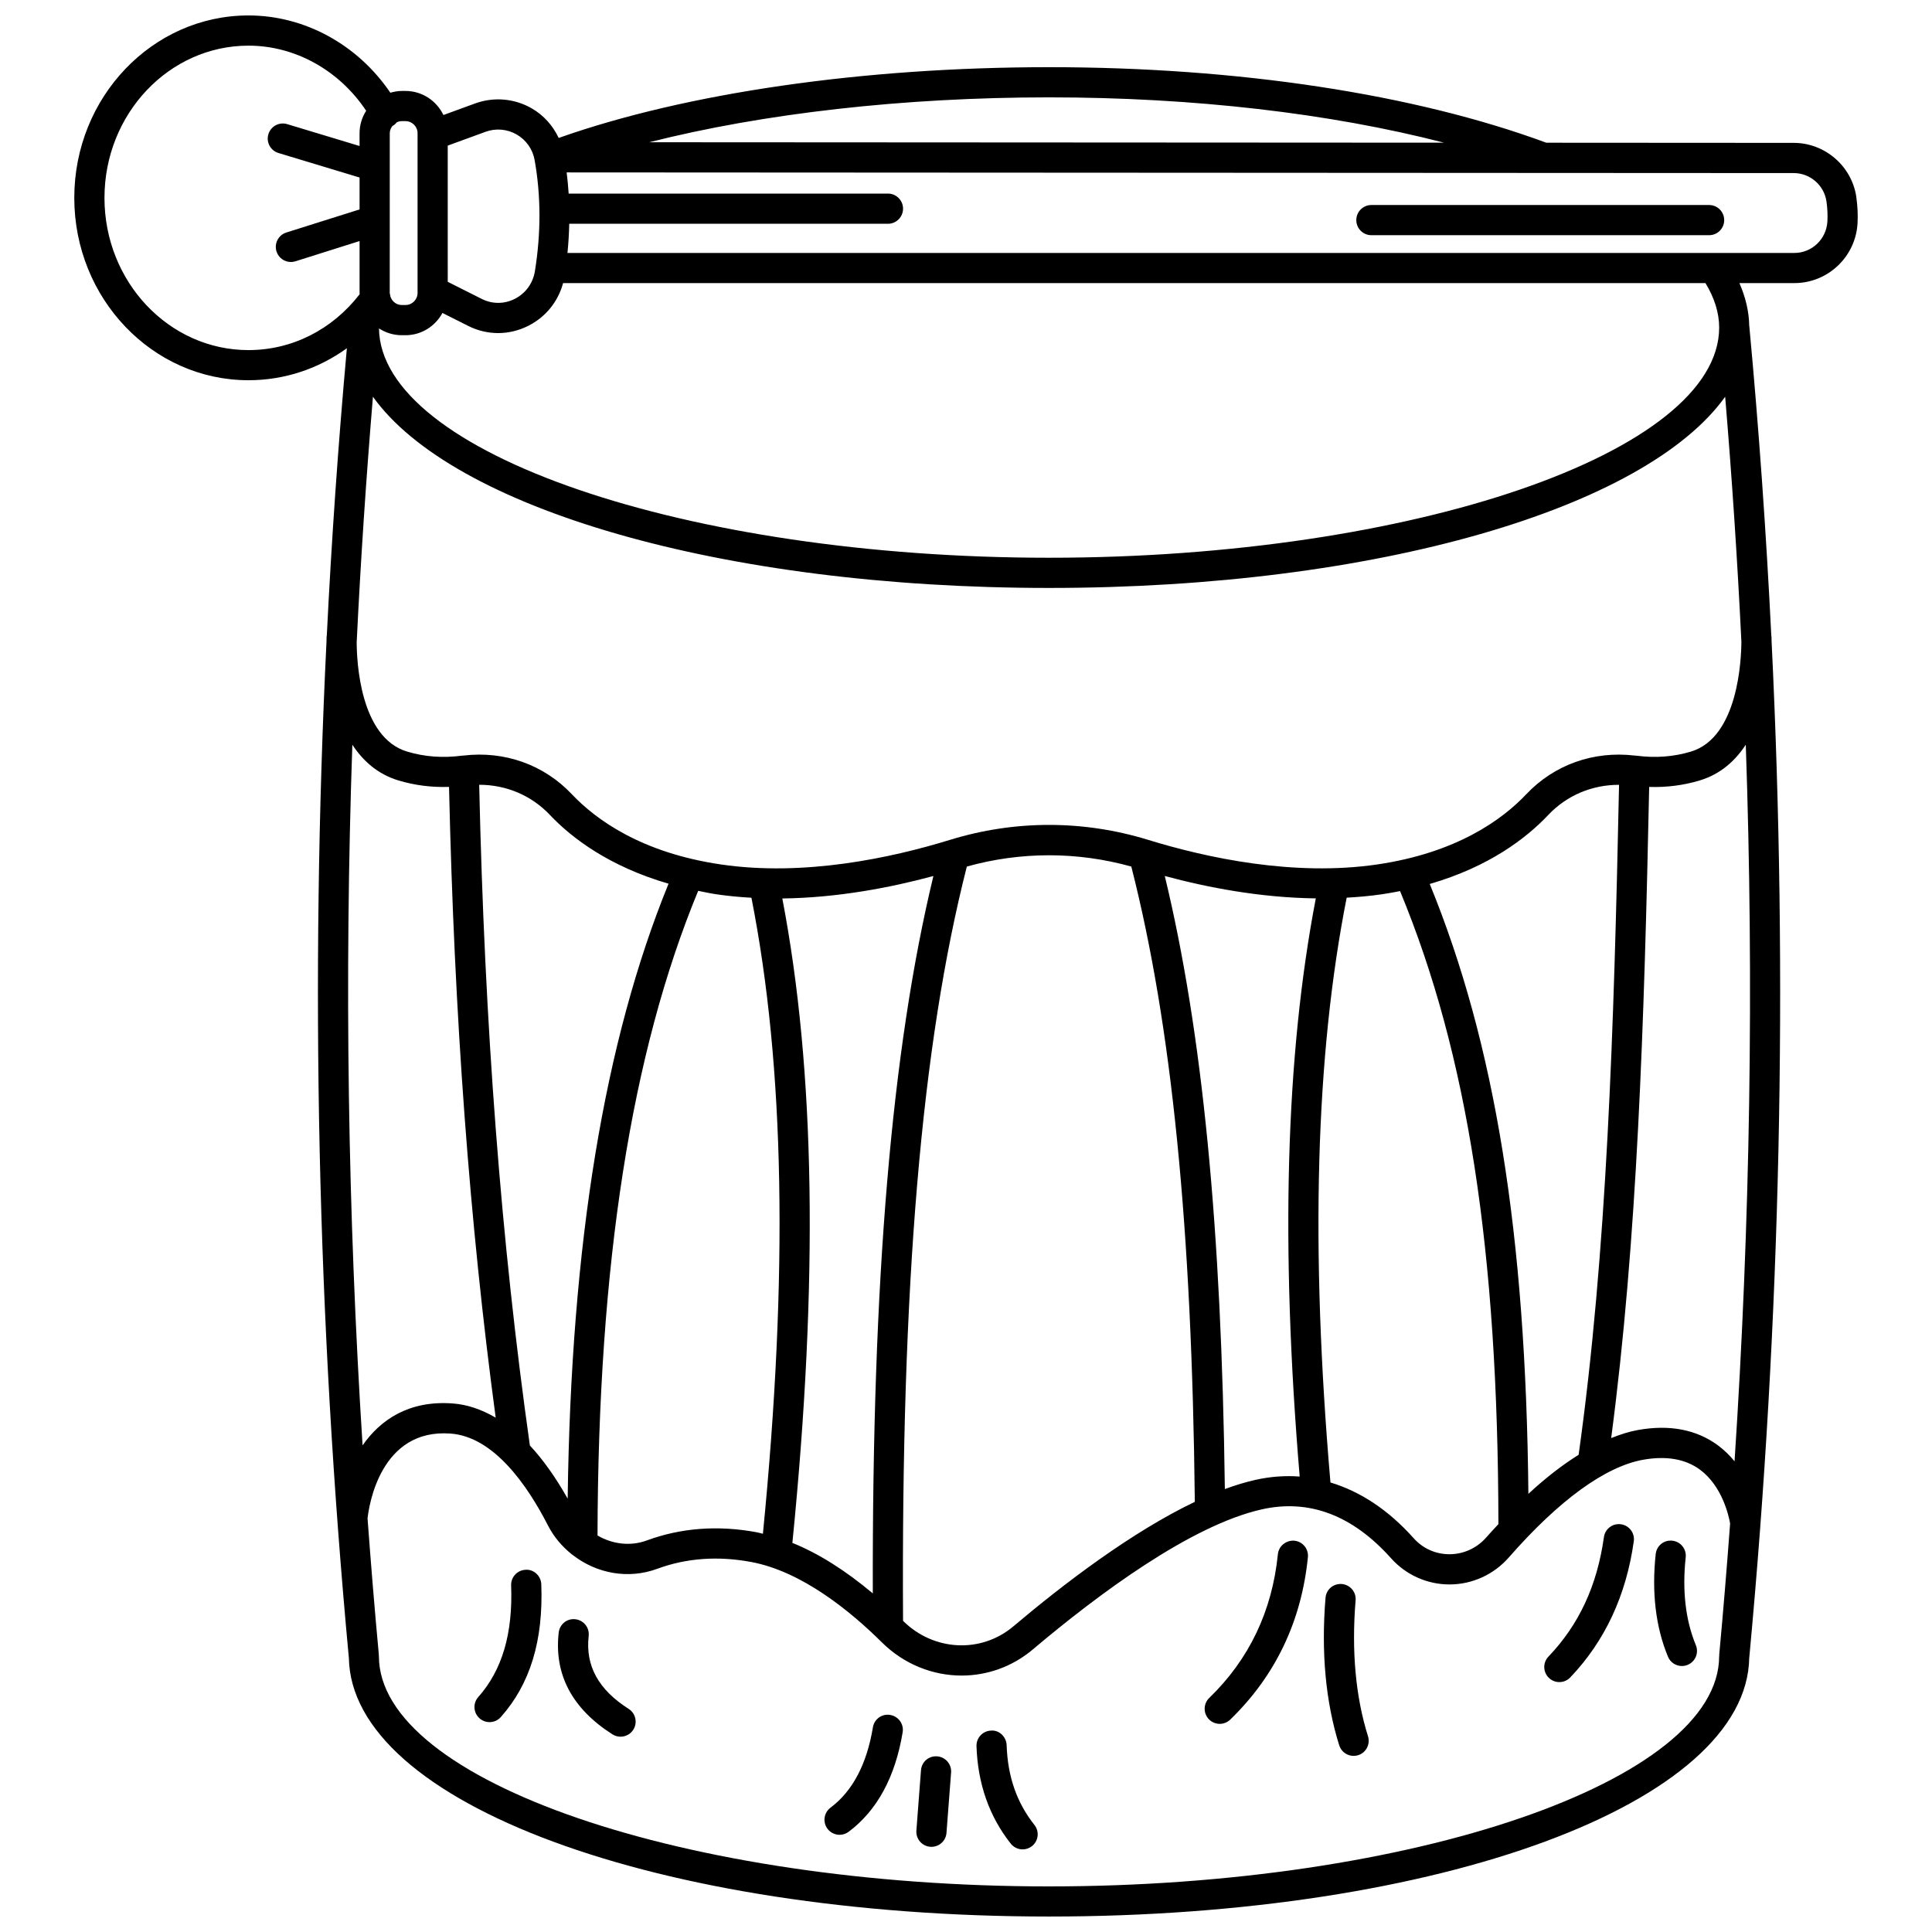<?xml version="1.0" encoding="UTF-8"?>
<!-- Uploaded to: SVG Repo, www.svgrepo.com, Generator: SVG Repo Mixer Tools -->
<svg width="800px" height="800px" version="1.1" viewBox="144 144 512 512" xmlns="http://www.w3.org/2000/svg">
 <defs>
  <clipPath id="a">
   <path d="m163 148.09h474v503.81h-474z"/>
  </clipPath>
 </defs>
 <path d="m283.3 560.01c-2.207 0.082-3.926 1.938-3.844 4.144 0.48 12.758-2.367 22.434-8.707 29.574-1.469 1.652-1.32 4.18 0.332 5.641 0.758 0.68 1.711 1.012 2.656 1.012 1.098 0 2.199-0.453 2.988-1.344 7.781-8.754 11.289-20.266 10.723-35.191-0.086-2.203-1.988-4.012-4.148-3.836z"/>
 <path d="m310.6 596.87c-8.027-5.109-11.492-11.434-10.594-19.328 0.25-2.195-1.324-4.176-3.519-4.422-2.184-0.285-4.18 1.32-4.422 3.519-1.262 11.078 3.527 20.16 14.242 26.98 0.668 0.418 1.41 0.625 2.144 0.625 1.32 0 2.613-0.652 3.379-1.852 1.184-1.863 0.633-4.336-1.23-5.523z"/>
 <path d="m379.92 598.48c-2.215-0.391-4.238 1.117-4.594 3.289-1.613 9.75-5.391 16.91-11.227 21.277-1.766 1.324-2.129 3.832-0.805 5.598 0.789 1.047 1.988 1.598 3.207 1.598 0.832 0 1.676-0.262 2.394-0.797 7.547-5.652 12.363-14.527 14.32-26.379 0.355-2.172-1.117-4.227-3.297-4.586z"/>
 <path d="m410.77 606.49c-0.074-2.211-1.977-4.055-4.125-3.863-2.207 0.07-3.934 1.918-3.863 4.125 0.328 9.961 3.387 18.652 9.086 25.84 0.789 0.996 1.957 1.516 3.137 1.516 0.871 0 1.746-0.281 2.481-0.867 1.73-1.371 2.023-3.887 0.648-5.613-4.676-5.898-7.086-12.812-7.363-21.137z"/>
 <path d="m392.36 609.45c-2.254-0.172-4.121 1.484-4.289 3.684l-1.219 15.996c-0.168 2.203 1.48 4.121 3.684 4.289 0.105 0.008 0.207 0.012 0.309 0.012 2.07 0 3.824-1.594 3.984-3.695l1.219-15.996c0.164-2.203-1.48-4.121-3.688-4.289z"/>
 <path d="m487.03 552.3c-2.172-0.176-4.16 1.387-4.379 3.582-1.512 15.059-7.629 27.875-18.188 38.086-1.582 1.535-1.629 4.07-0.094 5.652 0.785 0.812 1.828 1.219 2.875 1.219 1 0 2.004-0.375 2.777-1.125 11.953-11.566 18.883-26.047 20.586-43.039 0.219-2.191-1.379-4.152-3.578-4.375z"/>
 <path d="m503.25 568.09c0.18-2.203-1.457-4.129-3.66-4.312-2.246-0.164-4.129 1.457-4.312 3.66-1.191 14.461 0.031 27.613 3.629 39.09 0.535 1.707 2.109 2.801 3.816 2.801 0.395 0 0.801-0.059 1.199-0.184 2.102-0.66 3.273-2.906 2.613-5.016-3.289-10.48-4.391-22.605-3.285-36.039z"/>
 <path d="m573.57 547.95c-2.199-0.32-4.211 1.219-4.516 3.406-1.797 12.832-6.602 23.188-14.699 31.66-1.527 1.594-1.469 4.125 0.129 5.648 0.773 0.742 1.766 1.109 2.758 1.109 1.055 0 2.102-0.414 2.891-1.238 9.164-9.59 14.832-21.73 16.836-36.07 0.316-2.188-1.211-4.211-3.398-4.516z"/>
 <path d="m590.73 556.7c0.238-2.195-1.352-4.168-3.551-4.402-2.234-0.25-4.168 1.352-4.402 3.551-1.09 10.18-0.004 19.328 3.25 27.188 0.637 1.543 2.125 2.473 3.695 2.473 0.512 0 1.027-0.098 1.527-0.305 2.043-0.844 3.012-3.184 2.168-5.223-2.734-6.613-3.641-14.441-2.688-23.281z"/>
 <g clip-path="url(#a)">
  <path d="m635.95 196.23c-1.18-8.184-8.309-14.363-16.582-14.367l-65.578-0.039c-34.945-12.906-81.695-20.02-131.78-20.02-49.211 0-96.219 6.82-129.95 18.754-1.531-3.246-3.973-6.019-7.164-7.852-4.574-2.621-10.031-3.094-14.984-1.289l-8.402 3.066c-1.809-3.758-5.617-6.379-10.059-6.379h-0.98c-1.055 0-2.059 0.195-3.027 0.469-8.598-12.684-22.637-20.48-37.602-20.48-25.453 0-46.156 21.684-46.156 48.336 0 26.652 20.703 48.336 46.156 48.336 9.523 0 18.516-3.019 26.082-8.473-2.289 25.34-4.062 50.75-5.32 76.199-0.008 0.074-0.051 0.141-0.055 0.215-0.004 0.129-0.016 0.609-0.02 1.246-4.383 89.758-2.426 180.02 5.914 269.31 0 0.016 0.012 0.023 0.012 0.039 0.57 38.504 81.852 68.598 185.55 68.598 103.7 0 184.98-30.098 185.56-68.586 0-0.016 0.012-0.023 0.012-0.039 8.336-89.312 10.297-179.59 5.91-269.36-0.004-0.617-0.016-1.082-0.02-1.207-0.004-0.074-0.043-0.137-0.051-0.207-1.359-27.418-3.285-54.793-5.832-82.074-0.004-0.023-0.02-0.043-0.02-0.066-0.059-3.836-0.977-7.621-2.606-11.34h14.574c8.867 0 16.223-6.957 16.738-15.836 0.117-2.258 0.008-4.598-0.328-6.961zm-109.25-14.418-210.64-0.117c30.164-7.641 67.324-11.895 105.95-11.895 38.258 0 74.441 4.215 104.68 12.012zm-254.03-2.883c2.719-1 5.731-0.738 8.25 0.711 2.512 1.445 4.246 3.902 4.754 6.746 1.691 9.414 1.719 19.328 0.082 29.477-0.516 3.195-2.445 5.863-5.305 7.324-2.781 1.422-5.988 1.441-8.797 0.023l-8.996-4.527-0.004-36.094zm-21.207-2.828c1.758 0 3.195 1.434 3.195 3.199v42.332c0 1.762-1.43 3.199-3.195 3.199h-0.98c-1.402 0-2.562-0.922-2.992-2.18-0.02-0.191-0.062-0.367-0.113-0.555-0.023-0.156-0.094-0.301-0.094-0.465l0.008-42.332c0-0.742 0.297-1.398 0.723-1.941 0.027-0.016 0.059-0.012 0.09-0.027 0.434-0.242 0.777-0.57 1.074-0.934 0.398-0.184 0.84-0.297 1.309-0.297zm352.21 355.16c-1.227-1.5-2.66-2.93-4.348-4.188-5.703-4.231-12.859-5.613-21.281-4.102-2.297 0.406-4.664 1.18-7.066 2.133 6.91-52.375 8.75-109.34 10.07-172.56 4.609 0.148 9.105-0.418 13.41-1.723 5.519-1.668 9.402-5.211 12.191-9.465 2.191 63.293 1.18 126.77-2.977 189.9zm-319.25-4.188c-7.606-53.75-12-111.1-13.434-175.1 7.141-0.004 13.828 2.801 18.734 7.984 5.832 6.168 15.801 13.695 31.449 18.23-17.051 41.816-25.836 95.273-26.734 162.97-3.148-5.59-6.492-10.316-10.016-14.086zm-47.047-185.72c2.789 4.254 6.672 7.797 12.191 9.465 4.312 1.305 8.809 1.867 13.43 1.719 1.379 60.816 5.449 115.66 12.367 167.16-3.688-2.152-7.484-3.488-11.383-3.766-11.625-0.867-19.18 4.344-23.895 11.105-3.926-61.738-4.844-123.79-2.711-185.68zm91.652 38.727c1.578 0.312 3.098 0.66 4.777 0.906 3.106 0.461 6.223 0.75 9.332 0.926 8.801 44.629 9.797 99.859 3.043 168.55-0.547-0.125-1.105-0.297-1.652-0.398-10.25-1.906-20.043-1.172-29.117 2.168-4.367 1.617-9.172 0.977-13.062-1.316 0.164-71.918 8.902-127.86 26.68-170.84zm22.297 2.023c14.613-0.176 28.668-2.883 40.035-5.949-11.105 46.066-16.242 106.95-16.059 190.11-7.25-6.078-14.375-10.59-21.312-13.383 6.922-69.355 6.043-125.32-2.664-170.77zm31.992 191.43c-0.523-89.016 4.863-152.66 16.906-199.89 14.312-3.988 29.281-3.984 43.586 0 10.695 41.906 16.062 95.559 16.832 168.36-16.711 7.992-34.578 21.586-48.09 32.996-8.535 7.219-21.102 6.602-29.207-1.434-0.008-0.012-0.02-0.027-0.027-0.035zm85.281-34.918c-0.879-69.238-5.965-121.28-15.918-162.47 11.367 3.07 25.402 5.758 40.023 5.934-7.996 41.703-9.395 91.941-4.273 153.22-3.848-0.281-7.769-0.008-11.754 0.887-2.617 0.586-5.32 1.414-8.078 2.434zm27.984-1.742c-5.359-62.41-3.945-113.17 4.301-154.98 3.109-0.176 6.227-0.445 9.332-0.902 1.66-0.242 3.254-0.531 4.816-0.84 17.887 43.164 25.961 95.16 26.062 167.76-1.078 1.168-2.152 2.297-3.242 3.543-2.445 2.801-5.969 4.414-9.656 4.434h-0.07c-3.676 0-7.047-1.512-9.5-4.258-6.691-7.492-14.141-12.383-22.043-14.758zm52.457 3.008c-0.672-68.898-8.836-119.32-26.141-161.62 15.684-4.535 25.574-12.117 31.414-18.293 4.906-5.191 11.602-7.996 18.754-7.984-1.363 65.336-3.227 123.98-10.711 177.55-4.309 2.684-8.742 6.109-13.316 10.348zm52.148-290.74c1.809 21.586 3.238 43.227 4.301 64.895-0.023 4.668-0.844 25.355-13.34 29.133-4.582 1.391-9.461 1.758-14.488 1.094-0.145-0.02-0.285-0.016-0.43-0.031h-0.008-0.004c-10.891-1.293-21.32 2.414-28.723 10.234-6.414 6.781-18.457 15.516-39.449 18.613-22.125 3.262-45.246-1.734-60.75-6.5-17.195-5.293-35.367-5.293-52.562 0-15.5 4.769-38.625 9.77-60.75 6.5-20.984-3.094-33.035-11.832-39.449-18.613-7.402-7.824-17.824-11.531-28.727-10.234h-0.004-0.008c-0.145 0.016-0.289 0.012-0.434 0.031-5.019 0.664-9.898 0.293-14.484-1.09-12.484-3.773-13.336-23.953-13.352-28.973 1.062-21.723 2.5-43.414 4.309-65.059 21.094 29.516 92.246 50.668 179.17 50.668 86.934 0 158.09-21.156 179.18-50.668zm-429.5-52.703c0-22.242 17.117-40.34 38.16-40.34 12.422 0 24.086 6.574 31.191 17.254-1.094 1.73-1.75 3.762-1.75 5.957v3.383l-19.18-5.797c-2.098-0.637-4.344 0.555-4.981 2.668-0.641 2.113 0.555 4.348 2.672 4.984l21.492 6.496v8.457l-19.406 6.117c-2.102 0.664-3.273 2.91-2.609 5.016 0.539 1.707 2.113 2.801 3.816 2.801 0.398 0 0.805-0.059 1.203-0.188l16.996-5.363v13.758c0 0.113 0.027 0.215 0.031 0.324-7.285 9.406-17.918 14.812-29.469 14.812-21.051 0.008-38.168-18.09-38.168-40.34zm250.32 447.48c-96.258 0-177.59-27.934-177.59-61 0-0.062-0.031-0.117-0.035-0.18-0.004-0.066 0.027-0.125 0.02-0.191-1.125-12.035-2.102-24.09-2.996-36.16 0.379-3.453 3.441-23.855 21.988-22.477 11.465 0.828 20.375 13.707 25.832 24.363 1.555 3.039 3.727 5.551 6.234 7.578 0.129 0.137 0.297 0.215 0.445 0.332 6.215 4.793 14.551 6.406 22.273 3.566 7.695-2.844 16.066-3.453 24.891-1.809 13.375 2.488 26.223 12.961 34.645 21.309 5.894 5.832 13.516 8.793 21.125 8.793 6.699 0 13.387-2.293 18.875-6.93 17.297-14.605 41.875-32.906 60.703-37.121 12.516-2.805 24.047 1.559 34.238 12.973 3.938 4.41 9.578 6.93 15.469 6.93h0.109c5.977-0.031 11.676-2.644 15.633-7.168 13.246-15.133 25.547-24.078 35.57-25.875 6.144-1.098 11.211-0.215 15.066 2.617 5.934 4.379 7.648 12.281 8 14.273-0.867 11.613-1.812 23.219-2.891 34.805-0.008 0.066 0.023 0.125 0.02 0.191-0.004 0.062-0.035 0.117-0.035 0.18-0.008 33.066-81.332 61-177.59 61zm177.59-413.11c0 33.066-81.324 61-177.59 61-96.035 0-177.18-27.805-177.57-60.77 1.746 1.125 3.812 1.797 6.039 1.797h0.98c4.246 0 7.902-2.402 9.797-5.898l6.797 3.418c2.535 1.277 5.25 1.914 7.969 1.914 2.75 0 5.496-0.656 8.059-1.961 4.578-2.34 7.828-6.391 9.148-11.289h302.74c2.367 3.91 3.633 7.863 3.633 11.789zm28.68-28.078c-0.273 4.66-4.113 8.305-8.754 8.305h-325.14c0.266-2.594 0.414-5.172 0.473-7.731h84.461c2.211 0 4-1.793 4-4s-1.789-4-4-4l-84.617 0.004c-0.117-1.887-0.301-3.758-0.531-5.617l258.92 0.141h0.004 0.008l66.258 0.035c4.332 0 8.062 3.231 8.672 7.504 0.266 1.836 0.348 3.637 0.246 5.359z"/>
 </g>
 <path d="m596.93 198.33h-89.496c-2.211 0-4 1.793-4 4s1.789 4 4 4h89.496c2.211 0 4-1.793 4-4-0.004-2.211-1.793-4-4-4z"/>
</svg>